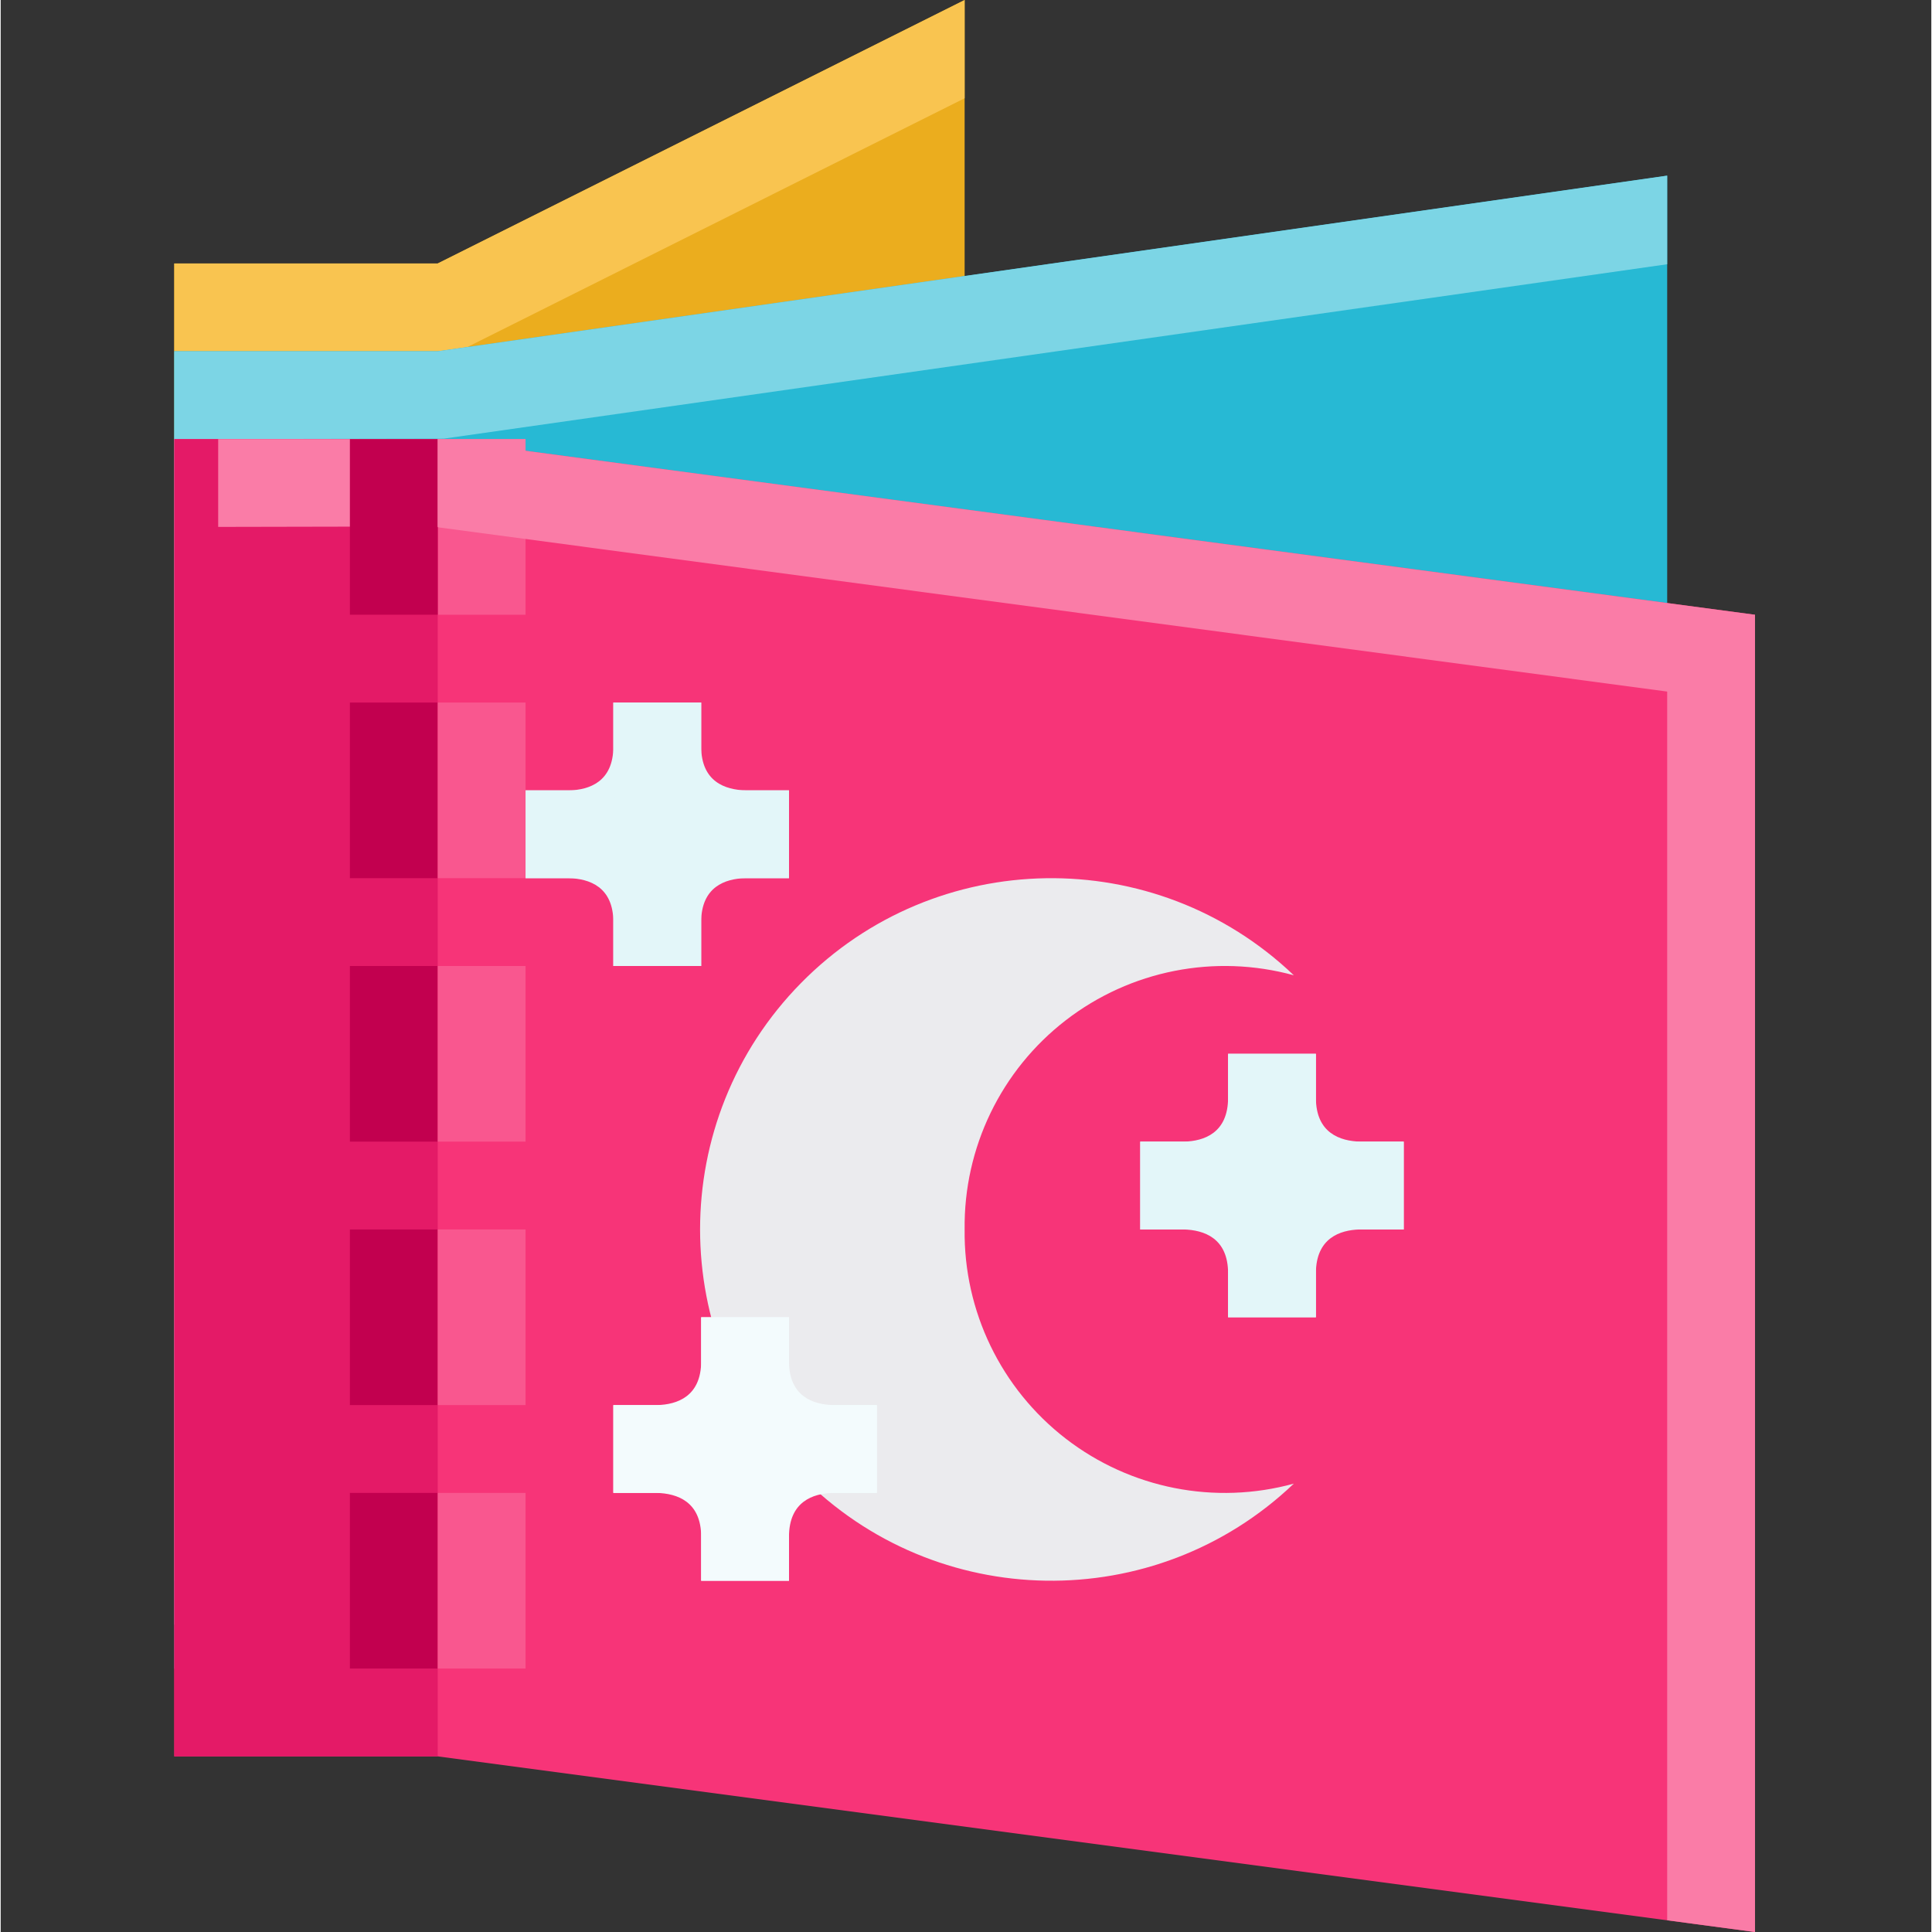 <svg height="469pt" viewBox="-42 0 469 469.334" width="469pt" xmlns="http://www.w3.org/2000/svg"><rect x="-42" y="0" width="469" height="469.334" fill="#333333" stroke="none"/><path d="m64.168 64 128-64v320l-128 64h-64v-320zm0 0" fill="#ebad1e"/><path d="m192.168 23.867v-23.867l-128 64h-64v21.336h69.145zm0 0" fill="#f9c450"/><path d="m64.168 85.336 298.668-42.668v320l-298.668 42.668h-64v-320zm0 0" fill="#27b9d4"/><path d="m21.5 106.645 44.125-.082 297.211-42.371v-21.523l-298.668 42.668h-64v309.332h21.332zm0 0" fill="#7cd5e5"/><path d="m64.168 106.668h-64v320h64l320 42.668v-320zm0 0" fill="#f73478"/><path d="m64.168 149.336v-42.668h21.332v42.668" fill="#f9578f"/><path d="m.168 106.668h64v320h-64zm0 0" fill="#e41a67"/><path d="m384.168 469.336-21.332-2.848v-298.488l-300.086-40.105-51.914.105v-21.332h53.332l320 42.668zm0 0" fill="#fa7ca7"/><g fill="#e3f6f9"><path d="m96.168 213.332h-10.668v-21.332h10.668c4.801-.125 10.664-2.082 10.664-10.668v-10.664h21.336v10.664c0 23.48-19.137 32-32 32zm0 0"/><path d="m149.5 213.332h-10.668c-12.863 0-32-8.52-32-32v-10.664h21.336v10.664c0 8.586 5.863 10.543 10.789 10.668h10.543zm0 0"/><path d="m128.168 234.668h-21.336v-10.668c0-23.48 19.137-32 32-32h10.668v21.332h-10.668c-4.801.125-10.664 2.086-10.664 10.668zm0 0"/><path d="m128.168 234.668h-21.336v-10.668c0-8.582-5.863-10.543-10.789-10.668h-10.543v-21.332h10.668c12.863 0 32 8.52 32 32zm0 0"/><path d="m245.5 298.668h-10.668v-21.336h10.668c4.801-.125 10.668-2.082 10.668-10.664v-10.668h21.332v10.668c0 23.477-19.137 32-32 32zm0 0"/><path d="m298.832 298.668h-10.664c-12.867 0-32-8.523-32-32v-10.668h21.332v10.668c0 8.582 5.863 10.539 10.793 10.664h10.539zm0 0"/><path d="m277.5 320h-21.332v-10.668c0-23.477 19.133-32 32-32h10.664v21.336h-10.664c-4.805.125-10.668 2.082-10.668 10.664zm0 0"/><path d="m277.5 320h-21.332v-10.668c0-8.582-5.867-10.539-10.793-10.664h-10.543v-21.336h10.668c12.863 0 32 8.523 32 32zm0 0"/></g><path d="m192.168 298.668c-.246-19.863 8.855-38.684 24.578-50.824s36.234-16.184 55.391-10.922c-33.723-32.168-87.02-31.332-119.715 1.883-32.695 33.211-32.695 86.512 0 119.727 32.695 33.211 85.992 34.051 119.715 1.883-19.156 5.262-39.668 1.215-55.391-10.922-15.723-12.141-24.824-30.965-24.578-50.824zm0 0" fill="#ebebee"/><path d="m117.5 362.668h-10.668v-21.336h10.668c4.801-.125 10.668-2.082 10.668-10.664v-10.668h21.332v10.668c0 23.477-19.137 32-32 32zm0 0" fill="#f3fbfd"/><path d="m170.832 362.668h-10.664c-12.867 0-32-8.523-32-32v-10.668h21.332v10.668c0 8.582 5.863 10.539 10.793 10.664h10.539zm0 0" fill="#f3fbfd"/><path d="m149.5 384h-21.332v-10.668c0-23.477 19.133-32 32-32h10.664v21.336h-10.664c-4.805.125-10.668 2.082-10.668 10.664zm0 0" fill="#f3fbfd"/><path d="m149.5 384h-21.332v-10.668c0-8.582-5.867-10.539-10.793-10.664h-10.543v-21.336h10.668c12.863 0 32 8.523 32 32zm0 0" fill="#f3fbfd"/><path d="m42.832 106.668h21.336v42.664h-21.336zm0 0" fill="#c2004f"/><path d="m42.832 170.668h21.336v42.664h-21.336zm0 0" fill="#c2004f"/><path d="m42.832 234.668h21.336v42.664h-21.336zm0 0" fill="#c2004f"/><path d="m42.832 298.668h21.336v42.664h-21.336zm0 0" fill="#c2004f"/><path d="m42.832 362.668h21.336v42.664h-21.336zm0 0" fill="#c2004f"/><path d="m64.168 128v-21.332h21.332v21.332" fill="#fa7ca7"/><path d="m64.168 170.668h21.332v42.664h-21.332zm0 0" fill="#f9578f"/><path d="m64.168 234.668h21.332v42.664h-21.332zm0 0" fill="#f9578f"/><path d="m64.168 298.668h21.332v42.664h-21.332zm0 0" fill="#f9578f"/><path d="m64.168 362.668h21.332v42.664h-21.332zm0 0" fill="#f9578f"/></svg>